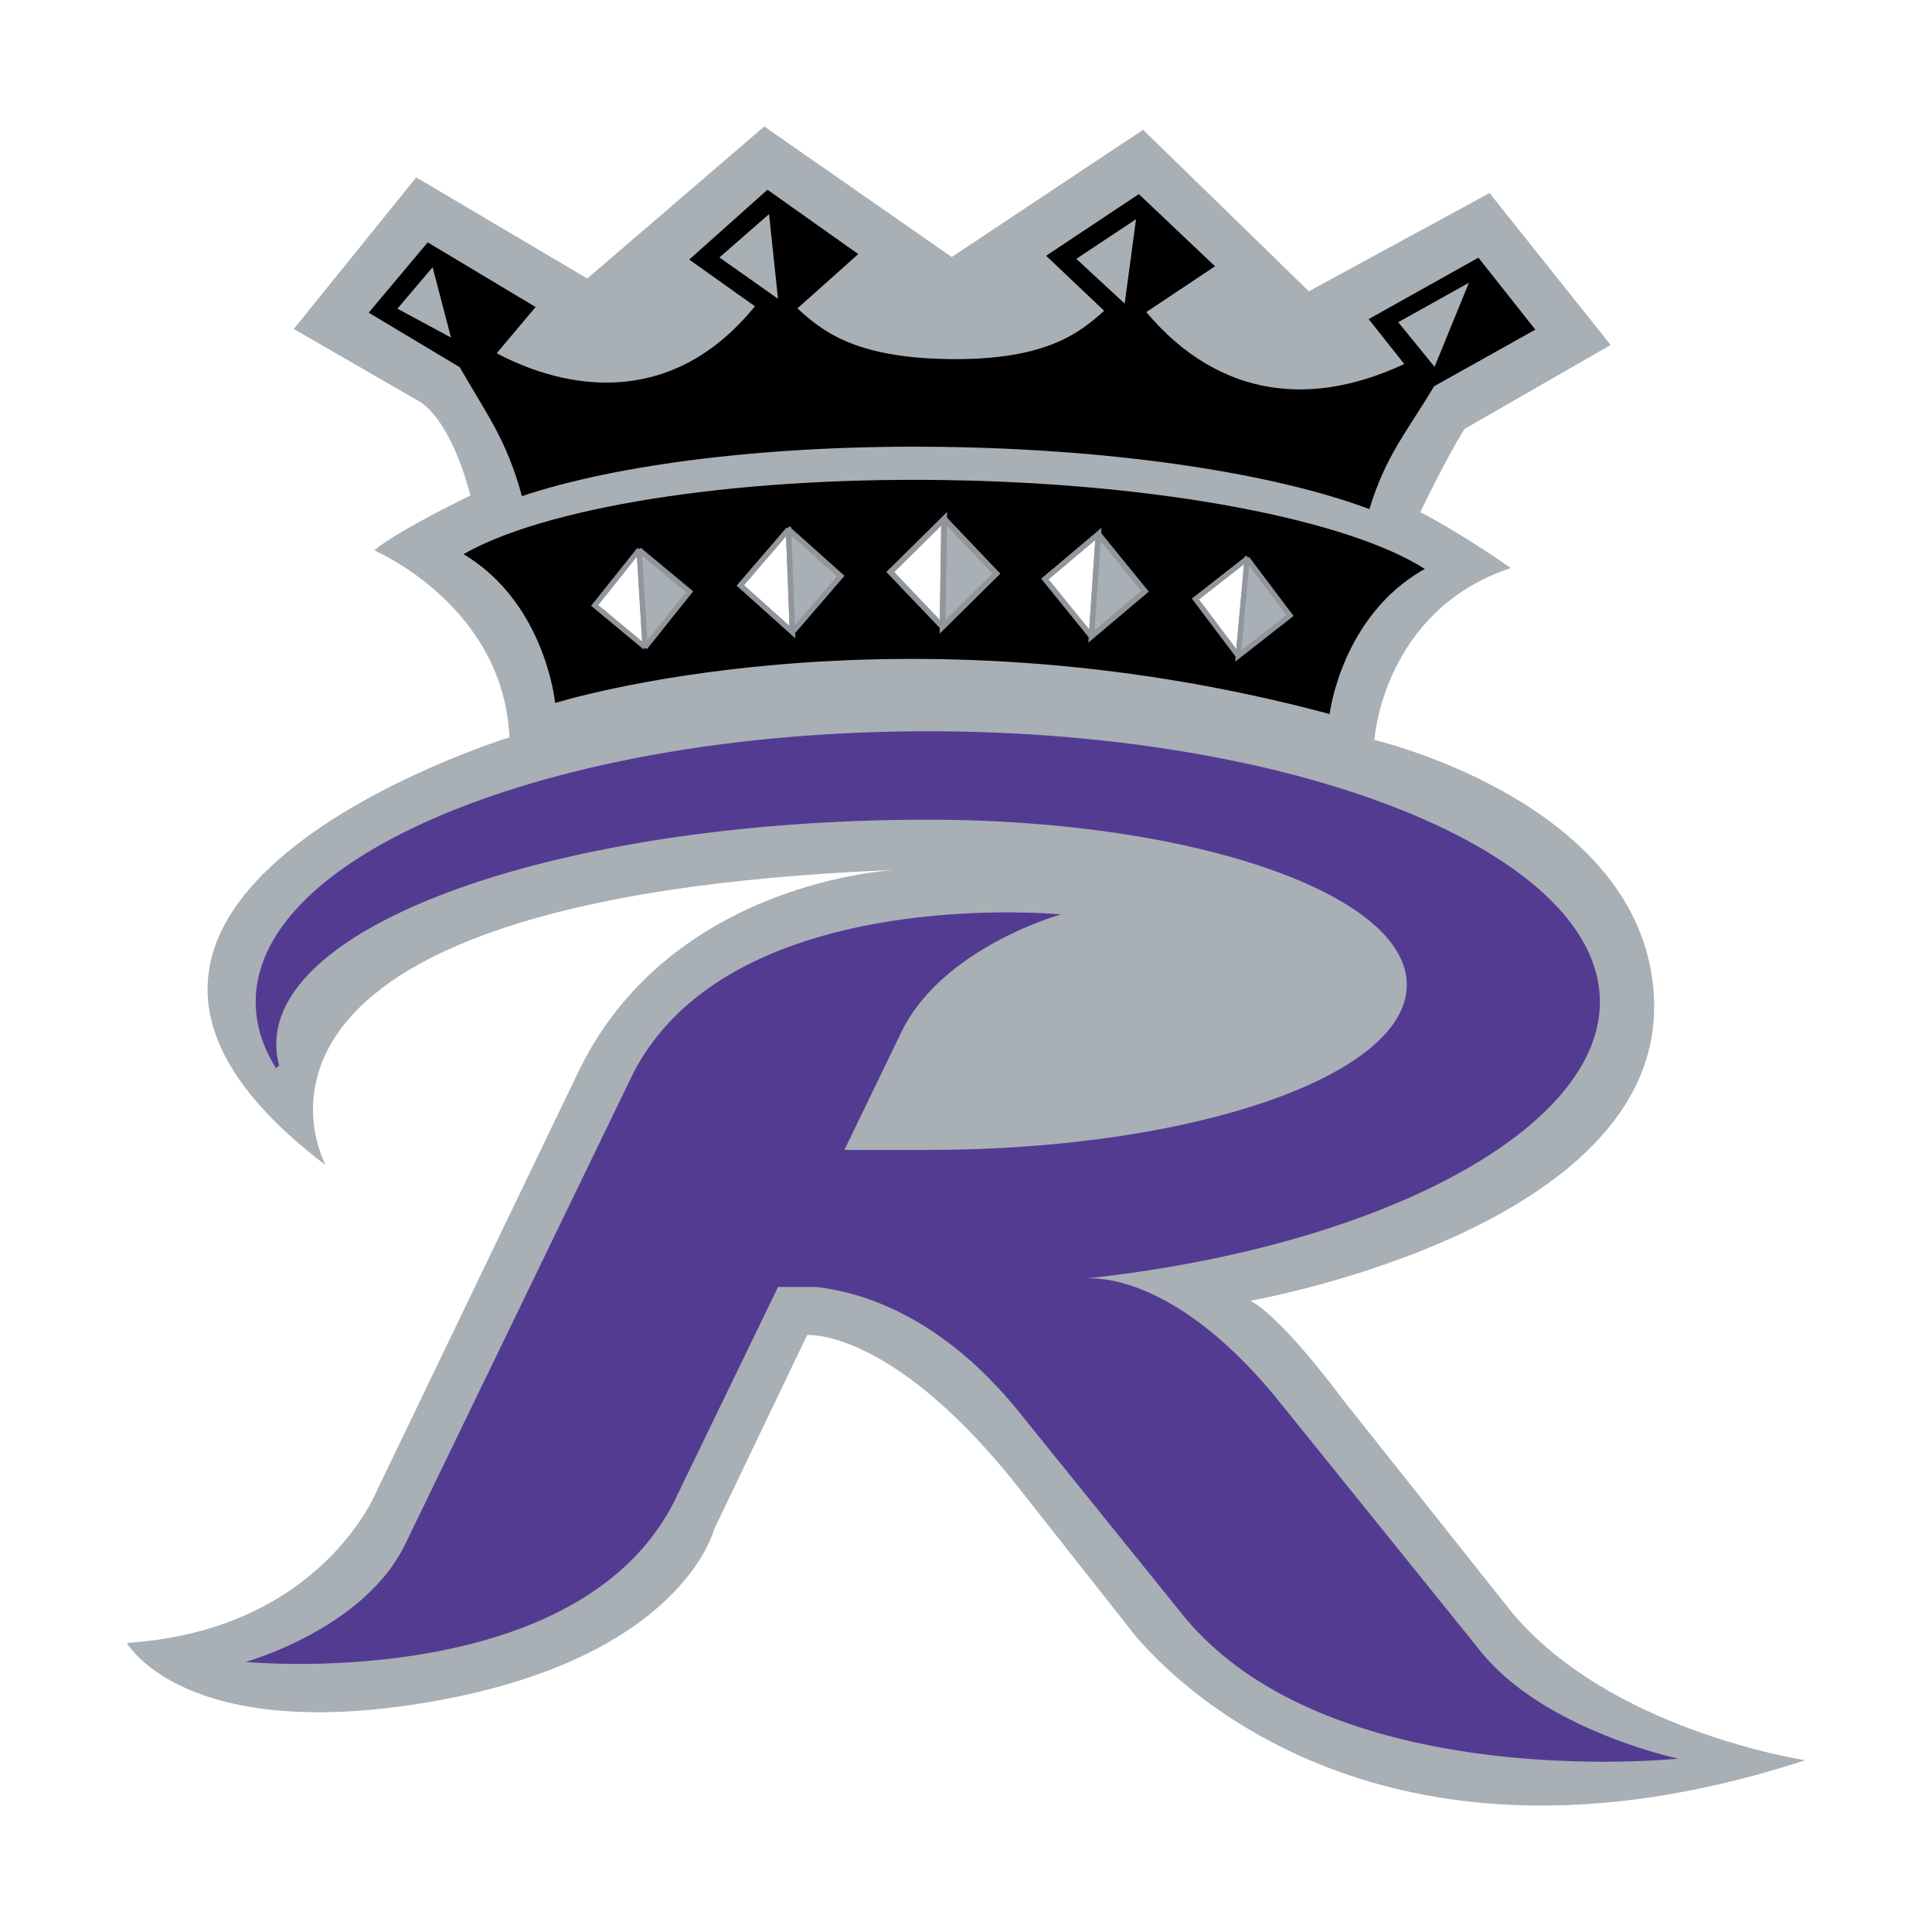 <svg xmlns="http://www.w3.org/2000/svg" width="2500" height="2500" viewBox="0 0 192.756 192.756"><g fill-rule="evenodd" clip-rule="evenodd"><path fill="#fff" d="M0 0h192.756v192.756H0V0z"/><path d="M41.528 17.699L29.309 32.824l12.556 7.243s2.961 1.414 5.072 9.366c0 0-7.128 3.416-9.6 5.475 0 0 12.898 5.484 13.49 18.656 0 0-53.051 16.364-18.336 42.68 0 0-14.796-26.644 56.914-29.455 0 0-22.453.956-31.704 20.153L37.623 148.68s-5.481 13.989-24.967 15.231c0 0 5.686 10.201 30.559 5.832 24.87-4.369 28.021-17.141 28.021-17.141l9.29-19.397s8.304-.743 20.716 14.731l11.219 14.233s20.451 28.851 67.639 13.448c0 0-19.939-3-29.645-15.231l-16.535-20.82s-5.707-7.826-9.152-9.798c0 0 40.961-7.117 40.26-29.912-.604-19.675-27.906-26.028-27.906-26.028s.818-12.874 13.6-17.161c0 0-4.561-3.245-9.018-5.568 0 0 2.664-5.568 4.414-8.304l14.572-8.379-12.08-15.156-18.029 9.801-16.537-16.112-19.092 12.696-18.699-13.027-17.66 15.168-17.065-10.087z" fill="#a8afb5"/><path d="M153.182 32.888l-5.684-7.18-10.947 6.131 3.553 4.477c-8.996 4.221-18.318 3.605-25.742-5.177l6.861-4.573-7.604-7.201-9.248 6.152 5.82 5.517h-.062c-2.396 2.153-5.77 4.931-15.484 4.792-9.462-.138-12.676-2.862-15.084-5.06l6.067-5.417-9.059-6.419-7.805 6.969 6.555 4.657c-8.241 10.151-18.677 8.434-25.763 4.688l3.881-4.612-10.764-6.45-5.887 7.012 9.077 5.439c2.652 4.624 4.7 7.255 6.206 12.868 9.42-3.163 24.702-5.165 42.131-4.913 17.669.255 33.132 2.715 42.425 6.206 1.633-5.379 3.777-7.754 6.449-12.252l10.108-5.654z"/><path d="M147.762 164.801l-20.057-24.873c-10.225-12.685-18.256-12.463-19.389-12.366 29.434-3.16 51.303-14.879 51.303-27.598 0-14.912-30.025-27.004-67.055-27.004-37.038 0-67.052 12.092-67.052 27.004 0 2.279.697 4.486 2.023 6.608l.318-.268a7.663 7.663 0 0 1-.286-2.132c0-12.356 29.094-22.389 64.996-22.389 26.389 0 47.793 7.372 47.793 16.473 0 9.101-21.404 16.47-47.793 16.47h-8.316l5.676-11.741c4.116-8.484 15.931-11.752 15.931-11.752s-33.432-3.256-42.915 16.334l-22.507 46.488c-4.104 8.487-15.929 11.752-15.929 11.752s33.43 3.256 42.922-16.334L77.622 128.4h3.764c4.528.487 12.516 2.841 20.343 12.546l16.209 20.09c14.602 18.115 49.508 14.423 49.508 14.423s-13.352-2.82-19.684-10.658zm-39.594-37.218h.01-.01z" fill="#543b92"/><path d="M55.388 70.139s-.953-9.96-9.143-14.849c7.883-4.54 26.253-7.712 47.91-7.394 21.894.319 40.412 4.021 47.998 8.866-8.328 4.657-9.496 14.477-9.496 14.477-43.601-11.698-77.269-1.1-77.269-1.1z"/><path fill="#a8afb5" d="M76.729 21.358l-4.952 4.329 5.845 4.125-.893-8.454zM43.16 26.661l-3.51 4.136 5.349 2.885-1.839-7.021zM143.125 36.601l-3.625-4.455 7.053-3.936-3.428 8.391zM112.209 30.291l-4.824-4.465 5.957-3.957-1.133 8.422z"/><path fill="#fff" stroke="#90969c" stroke-width=".571" stroke-miterlimit="2.613" d="M94.2 51.766l-5.37 5.304 5.211 5.463.159-10.767z"/><path fill="#a8afb5" stroke="#90969c" stroke-width=".571" stroke-miterlimit="2.613" d="M94.041 62.533l5.365-5.304-5.206-5.463-.159 10.767z"/><path fill="#fff" stroke="#90969c" stroke-width=".541" stroke-miterlimit="2.613" d="M109.588 53.272l-5.334 4.499 4.644 5.727.69-10.226z"/><path fill="#a8afb5" stroke="#90969c" stroke-width=".541" stroke-miterlimit="2.613" d="M108.898 63.498l5.338-4.507-4.648-5.719-.69 10.226z"/><path fill="#fff" stroke="#90969c" stroke-width=".52" stroke-miterlimit="2.613" d="M124.428 55.735l-5.157 4.029 4.276 5.676.881-9.705z"/><path fill="#a8afb5" stroke="#90969c" stroke-width=".52" stroke-miterlimit="2.613" d="M123.547 65.44l5.152-4.032-4.271-5.673-.881 9.705z"/><path fill="#fff" stroke="#90969c" stroke-width=".541" stroke-miterlimit="2.613" d="M79.062 63.065l-5.196-4.658 4.805-5.589.391 10.247z"/><path fill="#a8afb5" stroke="#90969c" stroke-width=".541" stroke-miterlimit="2.613" d="M78.671 52.818l5.207 4.655-4.816 5.592-.391-10.247z"/><path fill="#fff" stroke="#90969c" stroke-width=".52" stroke-miterlimit="2.613" d="M64.363 64.58l-5.027-4.179 4.431-5.547.596 9.726z"/><path fill="#a8afb5" stroke="#90969c" stroke-width=".52" stroke-miterlimit="2.613" d="M63.767 54.854l5.03 4.179-4.434 5.547-.596-9.726z"/></g></svg>